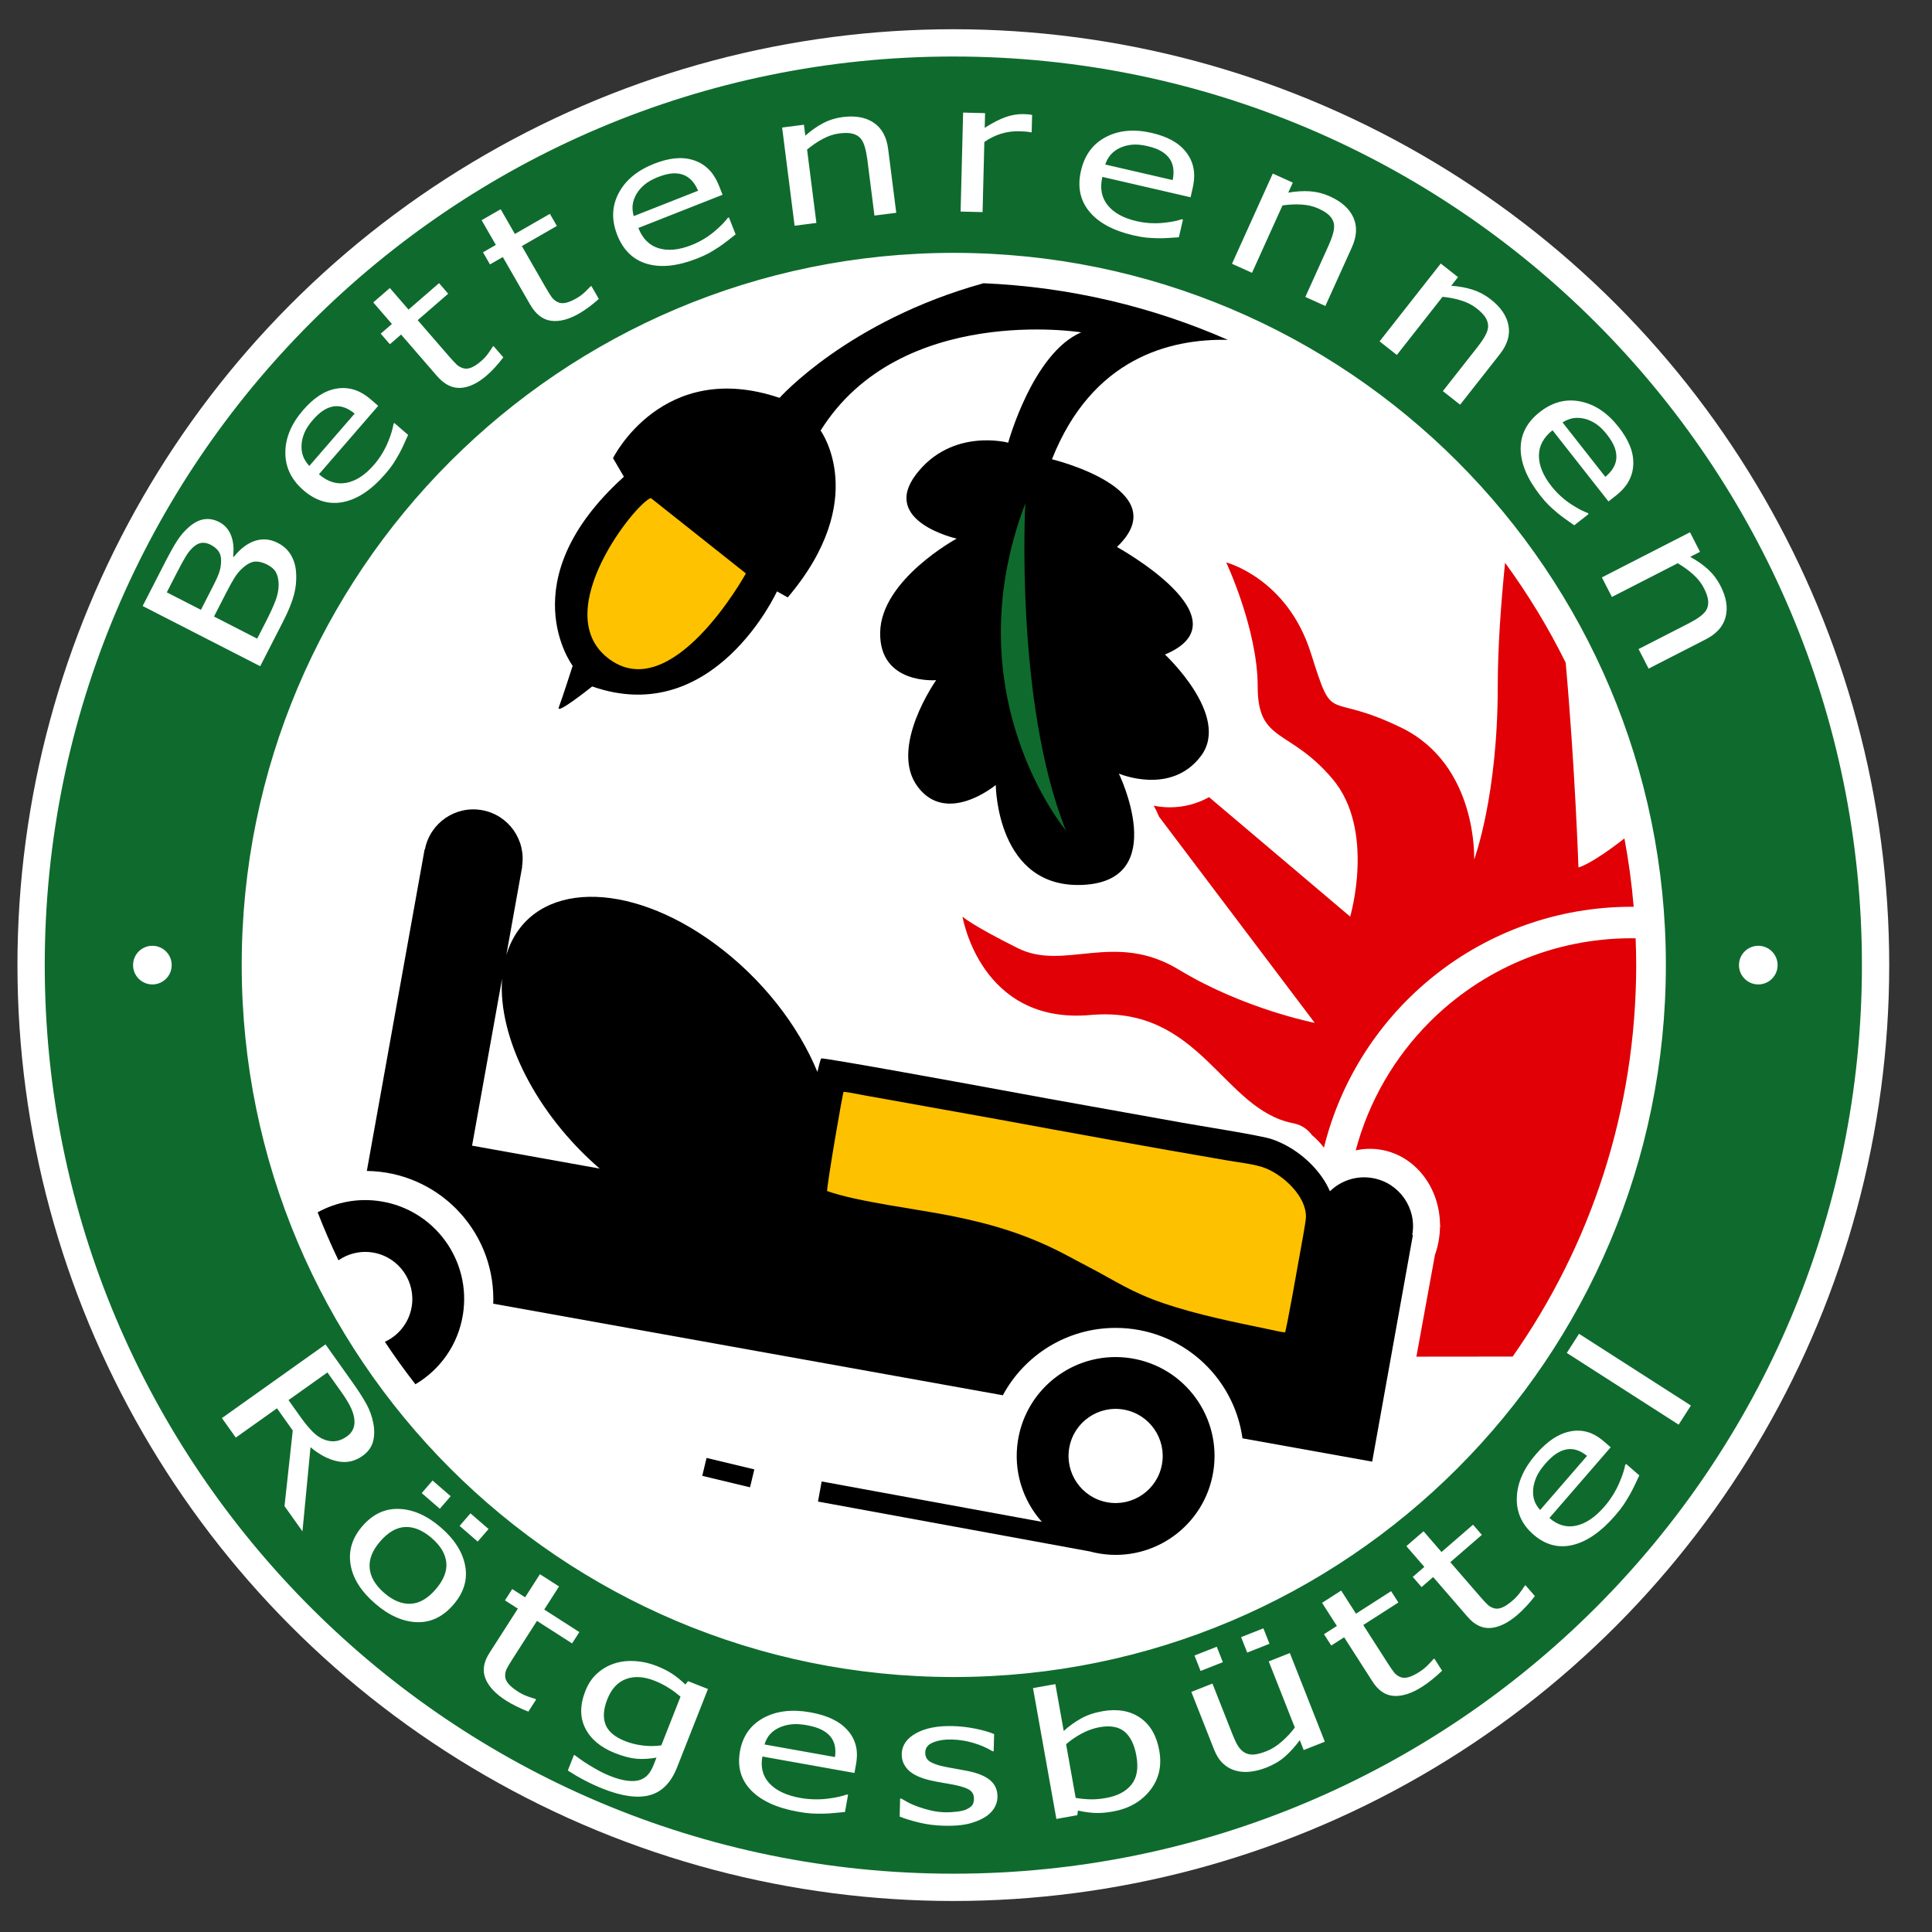 <?xml version="1.0" encoding="UTF-8"?>
<!DOCTYPE svg PUBLIC "-//W3C//DTD SVG 1.1//EN" "http://www.w3.org/Graphics/SVG/1.1/DTD/svg11.dtd">
<!-- Creator: CorelDRAW Standard 2021 (64-Bit) -->
<svg xmlns="http://www.w3.org/2000/svg" xml:space="preserve" width="100mm" height="100mm" version="1.1" style="shape-rendering:geometricPrecision; text-rendering:geometricPrecision; image-rendering:optimizeQuality; fill-rule:evenodd; clip-rule:evenodd"
viewBox="0 0 10000 10000"
 xmlns:xlink="http://www.w3.org/1999/xlink"
 xmlns:xodm="http://www.corel.com/coreldraw/odm/2003">
 <rect x="0" y="0" width="10000" height="10000" fill="#333333" stroke="none"/>
 <defs>
  <style type="text/css">
   <![CDATA[
    .fil7 {fill:black}
    .fil6 {fill:black}
    .fil1 {fill:#0E6B2D}
    .fil8 {fill:#FEC100}
    .fil0 {fill:white}
    .fil3 {fill:black;fill-rule:nonzero}
    .fil5 {fill:#0E6B2D;fill-rule:nonzero}
    .fil2 {fill:#E00005;fill-rule:nonzero}
    .fil4 {fill:#FEC200;fill-rule:nonzero}
   ]]>
  </style>
 </defs>
 <g id="underlay">
  <circle class="fil0" cx="4934.45" cy="4995.37" r="4844.11"/>
 </g>
 <g id="Pure-vector">
  <path class="fil1" d="M4936.79 1308.81c2035.56,0 3685.74,1650.18 3685.74,3685.74 0,2035.56 -1650.18,3685.74 -3685.74,3685.74 -2035.56,0 -3685.74,-1650.18 -3685.74,-3685.74 0,-2035.56 1650.18,-3685.74 3685.74,-3685.74zm-3499 1501.29c30.26,15.5 53.19,36.75 68.64,63.65 15.45,26.89 24.24,56.86 26.1,89.99 2.58,39.29 -1.11,78.14 -11.29,116.23 -10.13,38.34 -29.09,84.65 -56.9,138.94l-117.51 229.43 -608.41 -311.62 108.68 -212.19c29.21,-57.05 52.5,-99.06 69.99,-125.99 17.34,-27 38.04,-50.89 62.08,-71.69 26.36,-22.61 52.42,-35.66 78.25,-39.33 25.6,-3.57 51.29,1.26 76.81,14.33 28.59,14.65 49.05,37.62 61.5,69.01 12.35,31.56 15.98,68.15 10.86,109.75l3.34 1.71c34.1,-42.5 70.98,-70.15 110.36,-83.09 39.41,-12.68 78.6,-9.06 117.5,10.87zm-348.36 9.11c-14.5,-7.43 -28.88,-10.63 -42.77,-9.64 -14.03,0.92 -27.65,6.9 -41.26,18 -15.99,13.33 -30.31,30.31 -42.79,50.55 -12.35,20.3 -28.02,48.85 -47.08,86.07l-52.14 101.8 176.58 90.44 61.72 -120.49c17.09,-33.38 28.34,-58.42 33.75,-75.55 5.49,-16.87 8.54,-35.92 9,-56.75 0.46,-20.13 -3.95,-36.99 -13.16,-50.26 -9.22,-13.29 -23.15,-24.59 -41.85,-34.17zm294.22 103.47c-22.73,-11.65 -43.58,-17.01 -62.78,-15.95 -19.2,1.04 -40.59,11.85 -64.11,32.68 -15.48,13.37 -29.19,29.5 -41.29,48.3 -11.95,18.89 -27.3,46.44 -46,82.95l-61.72 120.49 223.44 114.45 44.16 -86.21c23.77,-46.4 40.88,-83.94 51.39,-112.36 10.5,-28.42 15.64,-55.64 15.62,-81.36 -0.37,-25.42 -4.95,-46.06 -13.53,-62.26 -8.62,-16.21 -23.7,-29.73 -45.18,-40.73zm609.88 -468.68c-70.43,81.3 -142.62,129.46 -216.32,144.41 -73.7,14.94 -142.51,-5.41 -206.47,-60.83 -63.02,-54.58 -94.22,-119.78 -93.76,-195.72 0.33,-75.77 31.1,-148.88 92.09,-219.29 27.53,-31.77 55.24,-56.82 83.28,-75.07 28.04,-18.5 57.43,-30.4 88.02,-35.8 30.73,-5.55 60.88,-3.96 90.67,4.94 29.83,8.66 60.19,26.51 91.1,53.29l35.42 30.68 -306.8 354.18c44.89,38.88 92.2,53.68 141.78,44.3 49.72,-9.28 97.45,-40.45 143.18,-93.25 16.33,-18.84 30.86,-38.97 43.32,-59.81 12.58,-20.98 22.48,-41.04 30.08,-60.09 8.15,-20.19 14.53,-37.84 18.74,-52.75 4.33,-15.05 7.27,-28.03 8.97,-38.83l4.32 -4.99 71.19 61.67c-5.81,12.69 -12.82,28.43 -21.26,47.28 -8.45,18.85 -16.52,35.32 -24.27,49.31 -11.14,19.81 -21.52,37.27 -31.35,52.46 -9.95,15.09 -23.98,33.2 -41.93,53.91zm-157.77 -313.32c-18.06,-14.56 -35.66,-24.89 -52.51,-31.04 -16.86,-6.14 -33.85,-8.32 -50.43,-6.88 -18.37,1.81 -37.03,8.28 -55.75,19.6 -18.71,11.31 -38.07,28.62 -58.31,51.99 -19.82,22.89 -34.09,44.62 -42.77,65.18 -8.69,20.56 -13.91,41.66 -15.29,63.36 -1.01,21.76 1.88,41.15 8.26,58.68 6.52,17.37 17.33,34.1 32.05,50.12l234.75 -271.01zm683.98 -197.64c-46.88,40.61 -92.19,62.25 -135.9,64.67 -43.62,2.52 -84.4,-18.13 -122.16,-61.72l-185.71 -214.39 -57.95 50.19 -47.4 -54.72 57.95 -50.19 -96.66 -111.58 85.97 -74.47 96.66 111.58 157.93 -136.81 47.4 54.72 -157.93 136.81 159.45 184.07c17.02,19.66 30.63,34.42 40.69,44.15 10.18,9.85 22.22,16.83 36.29,20.81 12.11,3.6 25.88,2.47 40.88,-3.48 15.18,-6.1 32.5,-17.58 52.27,-34.71 14.02,-12.14 26.14,-25.54 36.45,-40.06 10.31,-14.53 17.56,-25.37 21.47,-32.49l4.99 -4.32 50.69 58.51c-13.13,17.58 -27.13,34.48 -41.99,50.68 -14.92,16.45 -29.36,30.61 -43.39,42.75zm478.07 -320.33c-53.76,30.92 -102.37,43.5 -145.74,37.54 -43.3,-5.85 -79.39,-33.9 -108.14,-83.9l-141.39 -245.89 -66.46 38.21 -36.08 -62.76 66.46 -38.21 -73.58 -127.97 98.59 -56.7 73.59 127.97 181.15 -104.15 36.08 62.76 -181.14 104.16 121.39 211.11c12.96,22.55 23.49,39.64 31.53,51.11 8.1,11.61 18.59,20.76 31.65,27.35 11.2,5.85 24.92,7.36 40.79,4.39 16.07,-3.09 35.25,-11.06 57.93,-24.1 16.07,-9.24 30.53,-20.08 43.42,-32.37 12.9,-12.29 22.08,-21.55 27.28,-27.8l5.72 -3.29 38.58 67.11c-16.23,14.76 -33.2,28.68 -50.87,41.74 -17.79,13.3 -34.67,24.44 -50.76,33.69zm610.45 -284.73c-100.06,39.45 -186.35,48.71 -258.59,27.83 -72.24,-20.88 -123.8,-70.79 -154.84,-149.52 -30.57,-77.56 -28.05,-149.8 7.52,-216.89 35.38,-67.01 96.51,-117.56 183.17,-151.72 39.1,-15.42 75.27,-24.79 108.57,-27.98 33.42,-3.41 64.98,-0.35 94.61,9.03 29.79,9.31 55.77,24.67 78.07,46.37 22.42,21.48 41.07,51.36 56.07,89.41l17.18 43.59 -435.92 171.86c21.77,55.25 56.85,90.27 105.15,104.92 48.36,14.8 105.1,9.27 170.08,-16.35 23.2,-9.14 45.41,-20.25 66.09,-32.95 20.87,-12.78 38.94,-25.97 54.49,-39.34 16.58,-14.12 30.4,-26.81 41.03,-38.08 10.8,-11.33 19.43,-21.47 25.93,-30.26l6.14 -2.42 34.54 87.62c-11.02,8.56 -24.52,19.27 -40.74,32.06 -16.22,12.79 -30.98,23.67 -44.35,32.47 -19.04,12.4 -36.32,23.08 -52.07,31.99 -15.8,8.76 -36.63,18.31 -62.13,28.36zm5.26 -350.76c-9.28,-21.27 -20.09,-38.57 -32.17,-51.83 -12.1,-13.25 -26.16,-23.05 -41.52,-29.45 -17.12,-6.9 -36.66,-9.81 -58.48,-8.44 -21.83,1.36 -47,7.74 -75.77,19.08 -28.16,11.11 -50.86,23.76 -68.07,37.97 -17.24,14.19 -31.64,30.48 -42.91,49.08 -10.96,18.81 -17.38,37.34 -19.85,55.83 -2.26,18.42 -0.42,38.24 5.2,59.26l333.57 -131.5zm1025.45 114.23l-112.85 14.33 -36.8 -289.62c-2.96,-23.32 -7.14,-44.91 -12.78,-64.72 -5.63,-19.82 -13.21,-35.29 -23.13,-46.35 -10.81,-11.58 -24.9,-19.43 -42.04,-23.57 -17.15,-4.14 -39.83,-4.41 -68.23,-0.8 -27.8,3.53 -55.9,12.94 -84.3,28.08 -28.21,15.11 -55.36,33.57 -81.46,55.37l48.26 379.79 -112.83 14.34 -64.59 -508.36 112.83 -14.33 7.18 56.58c30.62,-27.11 61.54,-48.73 92.7,-65.01 31.36,-16.3 65.14,-26.76 101.31,-31.36 66.04,-8.39 119.65,1.55 160.84,29.81 41.37,28.07 66.04,73.43 73.97,135.93l41.92 329.89zm700.88 -416.62l-5.97 -0.15c-8.4,-1.94 -17.43,-3.1 -26.69,-3.81 -9.47,-0.71 -20.79,-1.15 -34.19,-1.49 -30.48,-0.78 -60.89,3.48 -91.42,12.74 -30.33,9.41 -59.14,23.58 -86.63,42.79l-9.19 362.98 -113.7 -2.88 12.96 -512.27 113.7 2.88 -1.92 76.13c42.11,-26.84 78.65,-45.5 109.63,-56.16 30.99,-10.66 61.01,-15.7 90.04,-14.97 11.55,0.29 20.41,0.68 26.16,1.29 5.76,0.62 12.33,1.57 19.51,2.69l-2.29 90.23zm526.99 533.35c-104.8,-24.19 -181.14,-65.45 -228.85,-123.59 -47.69,-58.14 -61.9,-128.47 -42.86,-210.94 18.75,-81.23 61.77,-139.32 129.1,-174.45 67.11,-35.16 146.12,-42.18 236.88,-21.23 40.97,9.46 76.06,22.23 105.32,38.46 29.47,16.14 53.74,36.54 72.82,61.05 19.29,24.56 31.99,51.94 38.07,82.44 6.3,30.41 4.74,65.59 -4.46,105.45l-10.55 45.65 -456.56 -105.39c-13.36,57.86 -4.3,106.6 27.18,146.03 31.48,39.6 81.37,67.19 149.43,82.9 24.28,5.61 48.87,9.04 73.12,10.3 24.43,1.3 46.8,0.66 67.18,-1.54 21.67,-2.25 40.25,-4.86 55.38,-8.13 15.33,-3.22 28.18,-6.68 38.52,-10.24l6.44 1.48 -21.18 91.77c-13.94,0.81 -31.14,1.98 -51.75,3.34 -20.61,1.35 -38.93,1.94 -54.93,1.62 -22.72,-0.57 -43,-1.56 -61.03,-3.14 -18,-1.75 -40.56,-5.67 -67.27,-11.84zm203.08 -286.04c4.4,-22.78 5.29,-43.16 2.85,-60.94 -2.46,-17.77 -8.5,-33.81 -17.52,-47.78 -10.2,-15.39 -24.64,-28.86 -43.41,-40.11 -18.75,-11.23 -43.11,-20.24 -73.23,-27.2 -29.51,-6.81 -55.39,-9.24 -77.62,-7.29 -22.24,1.94 -43.33,7.2 -63.16,16.14 -19.69,9.29 -35.48,20.91 -47.99,34.75 -12.29,13.89 -22.01,31.27 -29.28,51.78l349.36 80.65zm790.16 651.64l-103.65 -46.86 120.27 -266.03c9.7,-21.42 17.43,-42 23,-61.84 5.58,-19.83 7.22,-36.98 4.55,-51.59 -3.15,-15.53 -11.04,-29.59 -23.48,-42.1 -12.44,-12.5 -31.61,-24.61 -57.71,-36.4 -25.54,-11.55 -54.4,-18.23 -86.53,-20.2 -31.93,-1.9 -64.74,-0.39 -98.39,4.53l-157.71 348.84 -103.64 -46.85 211.11 -466.94 103.63 46.86 -23.5 51.97c40.29,-7.07 77.93,-9.31 113.01,-6.86 35.26,2.53 69.52,11.3 102.75,26.32 60.65,27.42 101.12,63.96 121.42,109.59 20.55,45.58 17.82,97.14 -8.13,154.55l-137 303.01zm697.59 510.93l-89.44 -70.29 180.39 -229.54c14.53,-18.49 26.96,-36.63 37.12,-54.55 10.15,-17.93 15.85,-34.18 16.75,-49.01 0.66,-15.83 -3.64,-31.37 -12.72,-46.49 -9.1,-15.11 -24.83,-31.45 -47.34,-49.15 -22.04,-17.31 -48.47,-30.71 -79.19,-40.3 -30.55,-9.48 -62.77,-15.85 -96.62,-19.13l-236.55 301.01 -89.42 -70.28 316.63 -402.91 89.42 70.28 -35.24 44.85c40.8,2.76 77.9,9.59 111.36,20.36 33.64,10.89 64.81,27.6 93.48,50.13 52.33,41.12 82.89,86.28 91.7,135.45 9.05,49.16 -5.93,98.57 -44.86,148.11l-205.47 261.46zm414 469.05c-66.47,-84.57 -100.05,-164.58 -100.74,-239.78 -0.69,-75.2 32.35,-138.89 98.9,-191.19 65.55,-51.51 135.49,-69.78 209.96,-54.91 74.33,14.7 140.28,58.79 197.83,132.03 25.97,33.05 45.3,65.02 57.91,96.01 12.83,31.05 18.93,62.15 18.43,93.22 -0.38,31.22 -7.65,60.51 -22.05,88.09 -14.16,27.63 -37.45,54.05 -69.61,79.33l-36.84 28.95 -289.52 -368.44c-46.7,36.7 -70.2,80.34 -70.41,130.8 -0.32,50.58 21.22,103.36 64.39,158.28 15.4,19.6 32.4,37.7 50.5,53.88 18.22,16.34 36.03,29.86 53.28,40.93 18.29,11.84 34.4,21.46 48.25,28.41 13.95,7.11 26.14,12.47 36.42,16.18l4.08 5.19 -74.06 58.19c-11.36,-8.12 -25.48,-17.98 -42.39,-29.85 -16.9,-11.88 -31.55,-22.91 -43.8,-33.19 -17.34,-14.69 -32.52,-28.18 -45.56,-40.72 -12.93,-12.64 -28.05,-29.86 -44.97,-51.41zm337.56 -95.44c17.73,-14.98 31.2,-30.29 40.44,-45.67 9.23,-15.38 14.59,-31.65 16.33,-48.2 1.71,-18.39 -1.11,-37.93 -8.67,-58.47 -7.56,-20.51 -20.88,-42.8 -39.99,-67.11 -18.69,-23.81 -37.33,-41.93 -55.87,-54.36 -18.54,-12.44 -38.26,-21.57 -59.31,-27.03 -21.17,-5.13 -40.76,-5.97 -59.19,-3.03 -18.29,3.1 -36.75,10.54 -55.27,21.95l221.53 281.92zm223.87 992.43l-51.86 -101.25 259.85 -133.09c20.92,-10.72 39.79,-22 56.51,-34.03 16.73,-12.04 28.69,-24.42 35.72,-37.52 7.21,-14.1 9.8,-30.01 7.87,-47.55 -1.94,-17.53 -9.39,-38.95 -22.44,-64.44 -12.79,-24.94 -31.19,-48.16 -55.09,-69.72 -23.8,-21.38 -50.38,-40.64 -79.77,-57.77l-340.75 174.52 -51.84 -101.23 456.1 -233.61 51.85 101.24 -50.77 26c35.91,19.57 66.74,41.29 92.65,65.06 26,23.95 47.33,52.17 63.95,84.62 30.34,59.24 39.23,113.03 26.66,161.38 -12.32,48.45 -46.6,87.07 -102.67,115.79l-295.97 151.6zm-6967.58 4465.5l-92.94 -130.69 42.7 -391.28 -81.7 -114.9 -213.16 151.59 -71.84 -101.01 536.23 -381.34 138.86 195.26c30.84,43.39 54.93,80.89 72.47,112.57 17.55,31.71 29.55,65.24 36.13,100.28 6.72,34.95 6.15,66.96 -1.78,95.88 -8.06,29 -26.12,53.33 -54.28,73.34 -39.34,27.98 -82.28,37.35 -128.57,27.95 -46.44,-9.32 -93.26,-33.79 -140.49,-73.12l-41.63 435.47zm230.25 -491.45c15.6,-11.1 26.65,-24.71 33.15,-41.09 6.49,-16.39 7.8,-35.35 3.84,-57.08 -3.36,-19.04 -10.55,-39.04 -21.29,-59.87 -10.63,-20.93 -26.07,-45.5 -46.06,-73.61l-70.73 -99.46 -201.36 143.2 62.82 88.34c20.49,28.82 40.74,53.37 60.71,73.91 19.86,20.37 41.3,34.92 63.98,43.11 20.44,7.41 40.02,9.68 58.84,6.76 18.84,-2.95 37.53,-11.01 56.1,-24.21zm550.5 871.66c-54.43,62.82 -117.71,92.62 -190.01,89.88 -72.35,-3 -143.98,-35.12 -214.99,-96.62 -73.23,-63.44 -115.56,-131.05 -126.9,-202.53 -11.5,-71.62 9.05,-137.64 61.51,-198.19 53.92,-62.25 117.38,-91.9 190.5,-88.84 73.06,2.83 144.97,34.98 215.63,96.19 71.01,61.5 112.91,127.94 126.01,199.34 12.84,71.4 -7.63,138.29 -61.75,200.77zm-91.76 -79.48c41.58,-48 60.09,-94.43 55.54,-139.28 -4.53,-44.85 -29.72,-87.01 -75.45,-126.62 -46.04,-39.88 -91.68,-59.07 -136.88,-57.31 -45.19,1.76 -88.51,26.72 -130.07,74.72 -40.31,46.52 -58.44,92.49 -54.32,138.16 4.11,45.67 29.31,88.46 75.35,128.34 45.4,39.32 90.83,58.12 136.22,56.13 45.41,-1.99 88.53,-26.71 129.61,-74.14zm218.02 -247.8l-93.69 -81.16 56.29 -65 93.71 81.16 -56.31 65zm-196.08 -169.85l-93.69 -81.15 56.3 -65 93.7 81.15 -56.31 65zm341.36 991.79c-53.97,-34.6 -89.18,-72.42 -105.38,-113.44 -16.28,-40.9 -9.36,-84.83 20.6,-131.57l147.36 -229.85 -66.7 -42.77 37.61 -58.67 66.7 42.77 76.69 -119.63 98.96 63.44 -76.69 119.63 181.8 116.55 -37.59 58.67 -181.83 -116.55 -126.5 197.35c-13.52,21.08 -23.39,37.68 -29.56,49.67 -6.26,12.12 -9.15,25.32 -8.5,39.7 0.38,12.43 5.81,25.24 16.32,38.07 10.69,12.93 27.22,26.59 49.99,41.19 16.14,10.34 32.87,18.56 50.14,24.78 17.25,6.23 29.99,10.45 38.09,12.43l5.73 3.67 -40.22 62.73c-21.08,-8.14 -41.78,-17.29 -62.08,-27.44 -20.57,-10.14 -38.81,-20.39 -54.94,-30.73zm805.29 232.54l99.27 -251.76c-23.49,-19.97 -46.1,-36.34 -67.74,-49.41 -21.43,-12.99 -43.84,-24.1 -66.63,-33.08 -55.68,-21.96 -104.9,-24.82 -148.15,-8.64 -43.24,16.2 -75.29,51.06 -96.44,104.68 -20.08,50.94 -23.21,94.29 -9.31,130.42 13.73,36.06 47.88,64.93 102.18,86.34 28.34,11.17 59.2,18.8 92.48,22.68 33.21,4.01 64.59,3.41 94.34,-1.23zm-446.63 52.2c6.69,5.08 16.43,12.32 29.32,21.45 13.02,9.36 27.95,19.13 45.1,29.63 18.88,11.34 36.4,21.48 52.61,30.31 16.42,8.9 34.57,17.36 54.79,25.33 33.88,13.37 63.63,21.53 89.71,24.5 26.01,3.12 47.86,1.69 65.37,-4.38 16.86,-6.17 30.67,-15.63 41.57,-28.2 10.75,-12.78 19.92,-28.47 27.27,-47.13l15.77 -40c-36.66,6.46 -70.83,8.39 -102.6,5.92 -31.71,-2.61 -68.88,-12.25 -111.69,-29.12 -74.1,-29.22 -125.46,-72 -154.12,-128.22 -28.45,-56.13 -28.42,-120.66 0.34,-193.63 15.01,-38.03 35.86,-68.89 62.69,-92.2 26.67,-23.53 56.94,-40.46 90.62,-51.02 32.32,-9.96 67.28,-13.85 104.76,-11.39 37.7,2.54 74.27,10.8 110.14,24.94 33.68,13.28 61.9,27.65 84.25,42.95 22.56,15.37 44.16,33.14 64.85,53.29l14.14 -17.28 103.03 40.62 -160.29 406.54c-30.67,77.75 -77.3,125.2 -139.83,142.7 -62.48,17.36 -143.38,6.55 -242.45,-32.52 -31.89,-12.57 -63.66,-27.21 -95.57,-43.84 -31.71,-16.55 -60.88,-33.73 -87.28,-50.95l31.77 -80.56 5.73 2.26zm1154.65 291.72c-109.44,-19.54 -190.65,-56.57 -243.49,-110.9 -52.83,-54.34 -71.96,-121.65 -57.63,-201.84 14.11,-79 54.68,-136.57 121.73,-172.87 66.87,-36.33 147.75,-45.94 242.52,-29.02 42.76,7.64 79.76,18.68 110.89,33.29 31.37,14.49 57.66,33.28 78.88,56.23 21.43,22.97 36.25,48.91 44.46,78.12 8.43,29.09 9.08,63.07 2.16,101.83l-7.94 44.39 -476.77 -85.14c-10.04,56.28 2.39,102.94 37.33,139.83 34.93,37.04 88.06,61.84 159.13,74.54 25.37,4.53 50.9,6.94 75.93,7.28 25.25,0.37 48.22,-1.04 69.07,-3.91 22.15,-2.94 41.11,-6.15 56.49,-9.83 15.57,-3.66 28.59,-7.46 39.01,-11.27l6.69 1.2 -15.93 89.24c-14.28,1.28 -31.9,3.04 -53.04,5.09 -21.13,2.05 -39.96,3.29 -56.46,3.55 -23.41,0.27 -44.35,0.05 -63.03,-0.83 -18.63,-1.03 -42.11,-4 -70,-8.98zm190.75 -283.12c3.09,-22.14 2.71,-41.82 -0.95,-58.87 -3.66,-17.05 -10.9,-32.29 -21.09,-45.45 -11.48,-14.46 -27.21,-26.92 -47.24,-37.09 -20.04,-10.17 -45.69,-17.96 -77.15,-23.58 -30.8,-5.5 -57.6,-6.91 -80.38,-4.24 -22.74,2.68 -44.12,8.51 -63.95,17.84 -19.68,9.67 -35.21,21.45 -47.19,35.25 -11.77,13.83 -20.67,30.94 -26.85,50.99l364.8 65.15zm564.72 355.55c-46.43,-1.17 -89.74,-6.64 -129.97,-16.56 -40.43,-9.92 -73.64,-20.13 -99.98,-30.89l2.35 -93.21 6.17 0.16c9.87,5.83 21.42,12.47 34.65,19.59 13.26,7.28 30.96,14.82 53.13,22.77 19.64,7.14 41.2,13.42 64.92,19.15 23.72,5.57 48.35,8.76 73.89,9.41 18.54,0.47 38.36,-0.54 59.53,-3.18 21.15,-2.48 37.02,-6.01 47.56,-10.56 14.65,-6.42 25.28,-13.4 31.84,-20.93 6.6,-7.53 10.07,-19.06 10.46,-34.44 0.5,-19.75 -6.58,-34.88 -21.22,-45.35 -14.65,-10.34 -41.04,-19.45 -78.78,-27.19 -14.84,-3.1 -34.34,-6.61 -58.53,-10.54 -23.98,-4.07 -46.23,-8.41 -66.57,-13 -52.75,-12.19 -91.06,-30.06 -114.55,-53.44 -23.48,-23.38 -34.91,-51.29 -34.1,-83.71 1.12,-44.33 25.66,-79.92 73.86,-106.78 48.17,-26.7 111.34,-39.14 189.9,-37.15 38.75,0.98 77.62,5.43 116.42,13.21 38.99,7.77 71.58,17.05 97.92,28.13l-2.24 88.97 -6.17 -0.16c-29.38,-17.79 -62.25,-32.05 -98.62,-42.93 -36.38,-10.73 -73.29,-16.64 -110.55,-17.58 -38.32,-0.97 -71.04,3.94 -97.74,14.88 -26.91,10.79 -40.55,27.8 -41.14,51.17 -0.53,20.66 6.97,36.24 22.26,46.89 15.29,10.49 39.99,19.42 74.08,26.92 17.38,3.61 36.68,7.26 58.11,10.82 21.21,3.71 43.69,7.9 67.42,12.57 51.31,10.5 89.67,26.56 115.13,48.33 25.42,21.92 37.68,51.05 36.76,87.54 -0.54,21.11 -7,41.18 -19.19,59.72 -12.39,18.71 -30.06,34.56 -53.39,47.55 -25.28,14 -53.68,24.44 -85.17,31.35 -31.5,6.9 -70.97,9.67 -118.45,8.47zm995.32 -361.74c-10.33,-57.91 -30.76,-99.62 -61.05,-125.01 -30.51,-25.51 -73.44,-33.32 -129,-23.4 -31.67,5.66 -62.6,16.55 -93.01,32.86 -30.4,16.3 -57.4,34.77 -80.75,55.49l49.61 277.84c30.95,4.88 58.22,7.22 81.6,7.34 23.16,0.15 48.49,-2.23 75.53,-7.06 59.34,-10.6 103.05,-33.57 131.52,-69.15 28.49,-35.58 36.93,-85.2 25.55,-148.91zm118.43 -27.42c14.15,79.29 -1.67,148.17 -47.78,206.2 -46.07,58.18 -110.1,94.6 -192.28,109.27 -37.32,6.67 -69.99,9.13 -97.58,7.31 -27.8,-1.78 -55.34,-5.9 -83.31,-12.24l-3.28 24.03 -108.38 19.35 -120.93 -677.15 115.72 -20.67 43.33 242.65c25.83,-23.77 54.73,-44.87 86.74,-63.15 31.8,-18.25 69.48,-31.25 112.47,-38.93 77.78,-13.89 142.92,-2.84 195.62,32.95 52.5,35.98 85.78,92.71 99.66,170.38zm856.86 -45.75l-109.35 43.12 -20.14 -51.08c-25.5,34.05 -51.14,62.48 -77.19,85.24 -25.87,22.68 -57.39,41.44 -94.46,56.05 -28.32,11.17 -56.13,18.41 -83.71,21.66 -27.57,3.25 -53.45,1.45 -77.72,-5.52 -24.21,-6.83 -45.76,-19.09 -64.38,-36.72 -18.83,-17.55 -34.38,-41.9 -46.55,-72.77l-117.42 -297.79 109.37 -43.12 103.08 261.44c9.58,24.27 18.73,44.02 27.68,59.13 8.88,14.99 20.16,26.75 33.63,35.39 13.57,8.27 29.03,12.07 46.43,11.52 17.62,-0.61 40.52,-6.4 69.26,-17.73 26.74,-10.55 52.97,-27.05 78.83,-49.73 26.05,-22.76 48.39,-46.81 67.36,-72.45l-135.01 -342.41 109.36 -43.12 180.93 458.89zm-286.37 -506.83l-115.3 45.47 -31.55 -80 115.31 -45.46 31.54 79.99zm-241.31 95.15l-115.31 45.47 -31.54 -80 115.3 -45.46 31.55 79.99zm1033.1 126.2c-53.97,34.6 -103.04,50.81 -147.07,48.41 -43.97,-2.28 -81,-26.91 -110.97,-73.65l-147.35 -229.85 -66.71 42.76 -37.61 -58.67 66.71 -42.76 -76.69 -119.63 98.96 -63.44 76.69 119.63 181.8 -116.56 37.62 58.67 -181.81 116.55 126.52 197.35c13.51,21.08 24.48,36.99 32.8,47.6 8.4,10.74 19.18,18.88 32.53,24.3 11.45,4.84 25.37,5.24 41.41,1.05 16.2,-4.31 35.52,-13.63 58.29,-28.23 16.14,-10.35 30.6,-22.12 43.44,-35.21 12.87,-13.08 22.03,-22.9 27.2,-29.43l5.73 -3.67 40.21 62.73c-16.19,15.75 -33.15,30.75 -50.86,44.96 -17.79,14.46 -34.71,26.75 -50.84,37.09zm493.1 -372.4c-48.46,41.98 -94.7,65.05 -138.62,68.98 -43.84,4.03 -84.02,-15.03 -120.38,-57l-178.75 -206.37 -59.89 51.88 -45.64 -52.68 59.9 -51.88 -93.03 -107.4 88.85 -76.97 93.04 107.41 163.23 -141.4 45.63 52.68 -163.24 141.39 153.48 177.19c16.39,18.93 29.54,33.1 39.28,42.41 9.87,9.43 21.7,15.93 35.68,19.39 12.03,3.15 25.85,1.56 41.14,-4.89 15.42,-6.59 33.19,-18.58 53.64,-36.29 14.5,-12.56 27.1,-26.28 37.96,-41.08 10.86,-14.78 18.51,-25.81 22.69,-33.01l5.14 -4.46 48.79 56.33c-13.76,17.91 -28.4,35.17 -43.89,51.78 -15.53,16.86 -30.53,31.44 -45.01,43.99zm504.39 -512.86c-72.8,84.03 -146.16,134.87 -219.87,152.46 -73.72,17.59 -141.33,-0.42 -202.92,-53.75 -60.65,-52.54 -89.35,-116.86 -86.23,-193.05 2.99,-76.03 36.13,-150.46 99.15,-223.22 28.45,-32.83 56.86,-58.96 85.34,-78.24 28.5,-19.54 58.09,-32.51 88.66,-39 30.71,-6.65 60.58,-6.12 89.88,1.77 29.31,7.64 58.83,24.47 88.6,50.25l34.08 29.53 -317.09 366.07c43.2,37.43 89.66,50.62 139.23,39.47 49.69,-11.05 98.19,-44.01 145.46,-98.58 16.87,-19.48 32,-40.17 45.1,-61.51 13.25,-21.51 23.78,-41.96 31.98,-61.35 8.81,-20.53 15.76,-38.47 20.46,-53.56 4.83,-15.26 8.22,-28.39 10.28,-39.28l4.46 -5.15 68.52 59.36c-6.2,12.93 -13.71,28.97 -22.76,48.17 -9.06,19.21 -17.62,36.02 -25.84,50.32 -11.74,20.26 -22.64,38.14 -32.96,53.73 -10.42,15.48 -24.98,34.14 -43.53,55.56zm-145.66 -308.76c-17.44,-13.98 -34.55,-23.72 -51.06,-29.3 -16.53,-5.58 -33.32,-7.16 -49.85,-5.13 -18.3,2.46 -37.05,9.6 -56.04,21.62 -18.99,12 -38.81,30.06 -59.72,54.21 -20.5,23.66 -35.42,45.96 -44.78,66.88 -9.34,20.92 -15.27,42.28 -17.4,64.09 -1.76,21.86 0.42,41.23 6.16,58.58 5.84,17.19 15.99,33.59 30.06,49.15l242.63 -280.1zm537.71 -260.63l-63.47 98.97 -579.08 -371.24 63.45 -98.98 579.1 371.25zm348.72 -2379.6c55.23,0 100,44.77 100,100 0,55.23 -44.77,100 -100,100 -55.23,0 -100,-44.77 -100,-100 0,-55.23 44.77,-100 100,-100zm-8312.16 0c55.23,0 100,44.77 100,100 0,55.23 -44.77,100 -100,100 -55.23,0 -100,-44.77 -100,-100 0,-55.23 44.77,-100 100,-100zm4145.73 -4602.89c2597.33,0 4702.84,2105.51 4702.84,4702.84 0,2597.33 -2105.51,4702.84 -4702.84,4702.84 -2597.33,0 -4702.84,-2105.51 -4702.84,-4702.84 0,-2597.33 2105.51,-4702.84 4702.84,-4702.84z"/>
  <g id="_1430657176992">
   <path class="fil2" d="M8465.93 4856.57c-6.97,-0.1 -13.95,-0.17 -20.94,-0.17 -408.09,0.08 -776.76,165.2 -1044.3,432.54 -181.46,181.59 -315.82,409.81 -383.45,665.29 40.88,-8.96 83.61,-10.62 126.79,-3.78 181.13,28.69 308.88,196.73 309.48,391.49l1.66 0.3 -1.74 9.53c-0.38,20.65 -2.2,41.58 -5.54,62.66 -4.48,28.26 -11.5,55.42 -20.7,81.25l-95.97 526.39 498.23 -0.52c402.82,-573.77 639.41,-1272.72 639.41,-2027 0,-46.23 -1.17,-92.18 -2.93,-137.98z"/>
   <path class="fil2" d="M5644.07 5253.62c570.36,-50.93 682.4,488.89 1049.07,560.19 42.56,8.28 74.61,30.1 98.07,62.14 22.84,18.75 43.43,40.35 61.45,64.26 176.07,-715.81 822.13,-1246.7 1592.33,-1246.78l10.96 0.04c-10.11,-119.7 -26.17,-237.69 -47.92,-353.7 -180.43,140.35 -238.03,149.96 -238.03,149.96 0,0 -17.02,-510.36 -66.01,-1059.82 -89.95,-181.76 -195.1,-354.62 -313.76,-517.02 -21.33,210.66 -37.83,438.54 -37.83,639.8 0,570.37 -122.22,896.29 -122.22,896.29 0,0 20.37,-488.88 -376.85,-682.4 -397.23,-193.52 -346.3,0 -468.53,-387.04 -122.22,-387.04 -437.95,-468.51 -437.95,-468.51 0,0 162.96,346.29 162.96,641.66 0,295.38 162.96,213.89 387.04,478.71 224.06,264.81 91.66,712.96 91.66,712.96l-730.37 -618.35c-60.22,33.58 -129.32,52.68 -202.82,52.68 -28.65,0 -56.64,-2.92 -83.69,-8.45 10.47,18.12 19.66,37.08 27.47,56.77l806.07 1067.35c0,0 -366.66,-71.3 -702.77,-275 -336.11,-203.71 -590.75,10.18 -835.18,-112.04 -244.45,-122.23 -285.2,-162.96 -285.2,-162.96 0,0 91.68,560.19 662.05,509.26zm9.36 -1639.57l-325.11 -275.25 304.24 402.86c0.65,-44.5 7.92,-87.36 20.87,-127.61z"/>
  </g>
  <g id="_1430657177808">
   <path class="fil3" d="M6355.28 1759.14c-300.22,-6.73 -703.09,94.42 -910.31,618 0,0 649.86,157.06 336.19,453.95 0,0 682.02,374.88 248.64,556.72 0,0 342.11,317.76 186.46,524.92 -155.67,207.16 -425.07,91.37 -425.07,91.37 0,0 268.57,551.96 -182.89,575.84 -451.49,23.88 -454.14,-516.87 -454.14,-516.87 0,0 -253.7,211.22 -404.47,8.62 -150.82,-202.62 95.91,-551.23 95.91,-551.23 0,0 -295.28,25.1 -289.86,-247.86 5.41,-273.01 395.91,-484.73 395.91,-484.73 0,0 -395.64,-88.27 -210.59,-331.82 185.02,-243.56 477.35,-164.75 477.35,-164.75 0,0 127.07,-463.73 377.81,-571.07 0,0 -936.94,-150.69 -1348.79,508.37 0,0 260.5,355.92 -170.05,863.51l-55.79 -31.15c0,0 -325.58,712.56 -956.59,492.11 0,0 -189.69,151.95 -172.64,107.92 17.02,-44.02 71.72,-214.84 71.72,-214.84 0,0 -330.89,-440.46 265.24,-978.5l-56.29 -96.34c0,0 255.6,-517.12 861.99,-311.93 0,0 354.67,-399.26 1055.8,-593.36 448.19,19.27 874.71,121.99 1264.46,293.12z"/>
   <path class="fil4" d="M3369 2578.07l491.78 390.06c0,0 -386.21,700.41 -717.04,435.84 -303.41,-242.61 151.86,-806.58 225.26,-825.9z"/>
   <path class="fil5" d="M5516.88 4298.08c0,0 -587.35,-698.32 -209.92,-1692.64 0,0 -55.11,1030.32 209.92,1692.64z"/>
  </g>
  <g id="_1430657177184">
   <path class="fil6" d="M5854.54 7030.44c279.25,44.23 469.77,306.46 425.54,585.71 -44.23,279.24 -306.46,469.77 -585.71,425.53 -18.68,-2.96 -36.94,-6.92 -54.78,-11.77l-1405.7 -257.85 19.1 -104.1 1139.6 209.04c-98.7,-110.68 -148.77,-263.12 -123.76,-421.02 44.23,-279.25 306.46,-469.77 585.71,-425.54zm-36.99 265.78c-132.46,-23.8 -259.13,64.28 -282.94,196.74 -23.8,132.46 64.29,259.13 196.75,282.93 132.46,23.8 259.13,-64.28 282.93,-196.74 23.8,-132.46 -64.28,-259.13 -196.74,-282.93z"/>
   <path class="fil6" d="M1970.62 6217.98c279.25,44.23 469.77,306.46 425.54,585.71 -24.89,157.17 -118.85,286.23 -246.03,361.15 -55.44,-71.09 -108.13,-144.41 -158.12,-219.69 70.01,-32.15 123.7,-96.88 138.36,-178.46 23.8,-132.46 -64.28,-259.13 -196.74,-282.93 -66.06,-11.87 -130.67,4.09 -181.81,39.5 -38.99,-81.1 -74.86,-163.97 -107.71,-248.36 96.08,-52.87 209.81,-75.4 326.51,-56.92z"/>
   <polygon id="Rechteck_x0020_" class="fil7" points="3657.13,7546.22 3904.41,7605.58 3882.15,7698.31 3634.87,7638.95 "/>
   <path class="fil7" d="M4250.39 5478.37c-5.2,10.91 -11.93,35.72 -19.59,69.75 -98.47,-239.75 -285.7,-482.98 -530.62,-662.97 -452.15,-332.27 -929.54,-323.15 -1066.3,20.36 -4.91,12.34 -9.27,24.96 -13.17,37.81l82.08 -456.79 -1 -0.18c22.83,-137.49 -69.02,-268.22 -206.63,-292.95 -137.61,-24.73 -269.23,65.84 -295.7,202.69l-1.55 -0.28 -259.35 1443.35 -39.83 221.68c362.31,4.4 654.67,299.41 654.67,662.76 0,8.15 -0.2,16.25 -0.49,24.33l2637.74 473.96c111.96,-207.61 331.39,-348.7 583.8,-348.7 335.11,0 612.1,248.7 656.58,571.58l671.36 120.63 108.02 -601.14 102.75 -571.87 -3.27 -0.59c24.73,-137.61 -66.78,-269.21 -204.39,-293.94 -83.73,-15.04 -165.22,12.95 -221.78,68.17 -2.55,-5.8 -5.29,-11.71 -8.23,-17.73 -51.94,-106.45 -166.91,-211.21 -296.95,-253.31 -57.25,-18.54 -377.09,-68.95 -465.22,-84.96 -311.38,-56.58 -621.96,-110.39 -932.66,-168.37 -91.05,-17 -915.54,-168.08 -930.27,-163.29zm-1146.46 570.19l-660.49 -118.68 155.17 -863.59c-21.2,306.46 177.99,699.81 505.32,982.27z"/>
   <path class="fil8" d="M4281.3 6164.94c159.83,56.39 458.25,91.5 644.56,128.83 223.93,44.86 399.3,101.58 580.36,195.74 43.27,22.5 84.76,45.42 126.32,66.95 140.94,73.03 221.42,132.2 392.44,190.09 170.98,57.88 363.07,96.83 542.61,133.99 24.88,5.15 58.74,13.55 83.67,15.96 7.5,-14.41 66.85,-348.97 74.45,-392.84 6.5,-37.59 32.44,-174.62 33.69,-200.73 5.16,-107.84 -114.14,-218.88 -210.95,-257.05 -49.92,-19.69 -136.21,-29.21 -194.25,-39.15 -395.38,-67.69 -799.46,-141.12 -1192.93,-213.83l-694.71 -124.68c-30.29,-5.3 -70.21,-14.47 -100.03,-17.11 -5.71,8.69 -88.04,490.54 -85.23,513.83z"/>
  </g>
 </g>
</svg>
